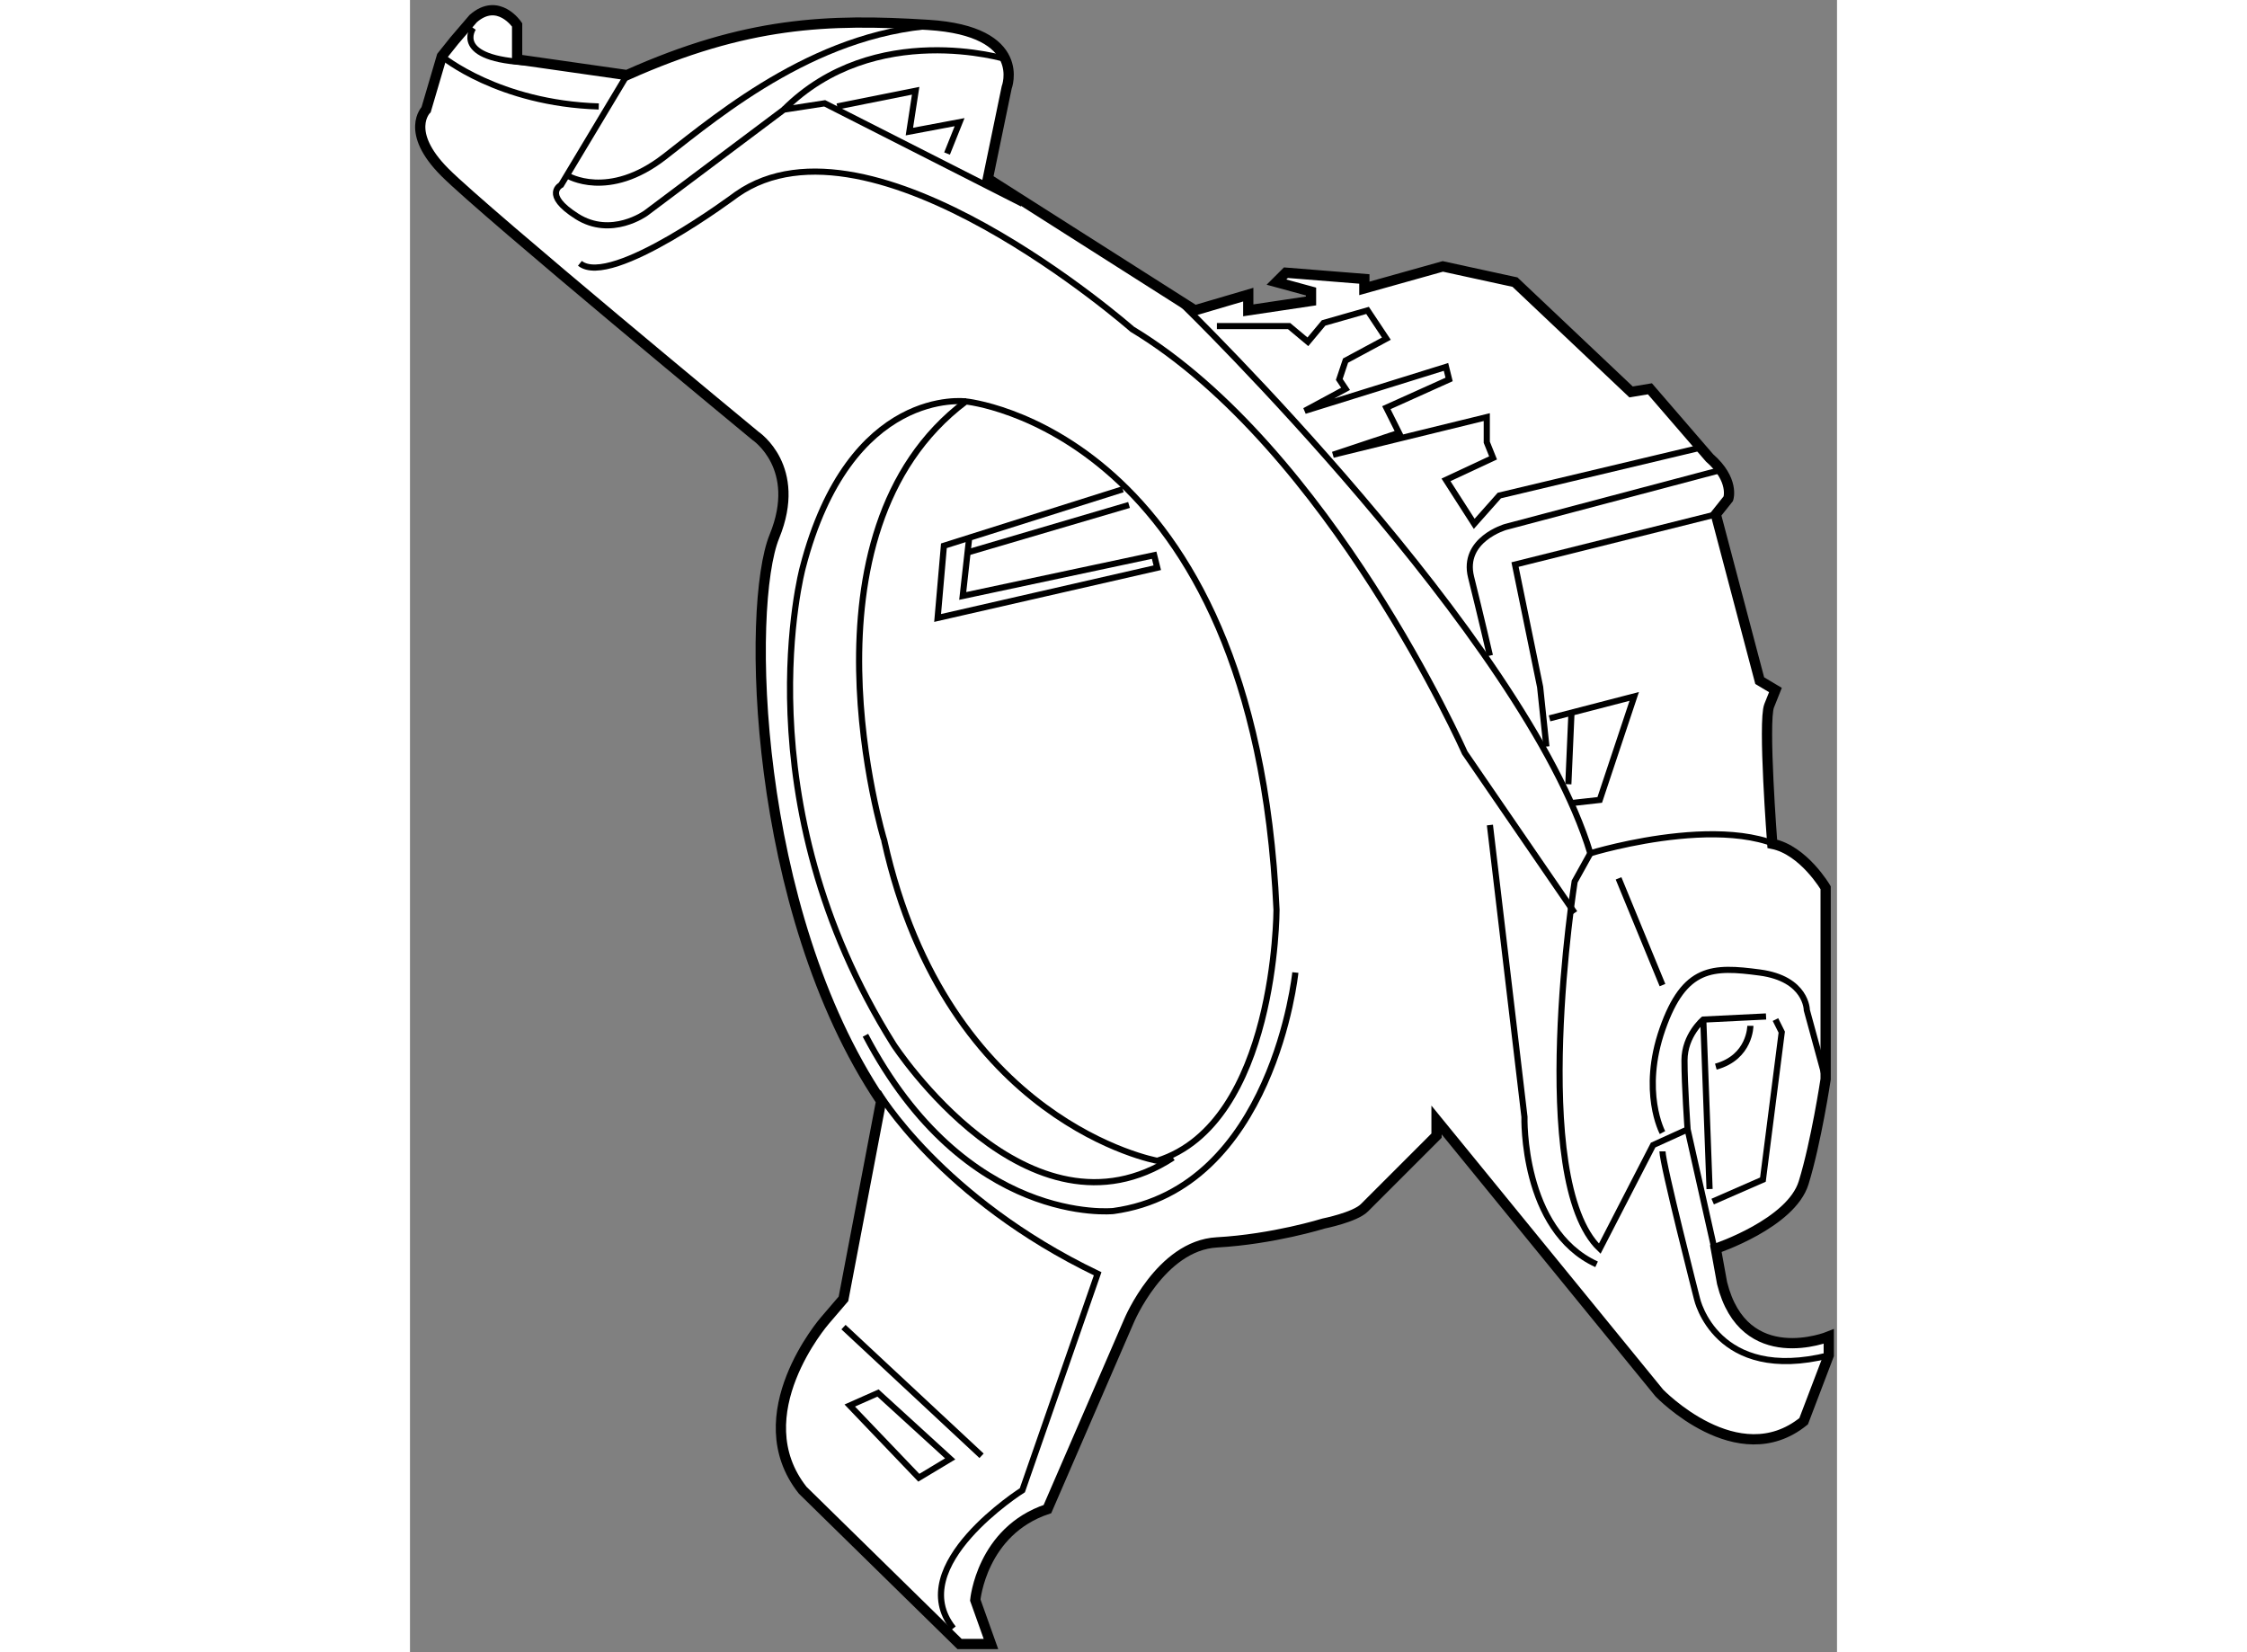 <?xml version="1.0" encoding="utf-8"?>
<!-- Generator: Adobe Illustrator 15.1.0, SVG Export Plug-In . SVG Version: 6.00 Build 0)  -->
<!DOCTYPE svg PUBLIC "-//W3C//DTD SVG 1.1//EN" "http://www.w3.org/Graphics/SVG/1.1/DTD/svg11.dtd">
<svg version="1.1" xmlns="http://www.w3.org/2000/svg" xmlns:xlink="http://www.w3.org/1999/xlink" x="0px" y="0px" width="244.8px"
	 height="180px" viewBox="82.069 80.301 69.649 80.64" enable-background="new 0 0 244.8 180" xml:space="preserve">
	
<rect x="82.069" y="80.301" width="69.649" height="80.64" fill="#808080" stroke="none"/>
	
<g><path fill="#FFFFFF" stroke="#000000" stroke-width="0.5" d="M110.271,89.02l0.919-4.441c0,0,1.072-2.757-3.829-3.063
			c-4.901-0.307-8.882-0.153-14.703,2.45l-5.36-0.766v-1.684c0,0-0.919-1.379-2.144-0.307l-0.919,1.072l-0.612,0.766l-0.766,2.604
			c0,0-1.072,1.072,0.918,3.063c1.991,1.991,15.162,12.865,15.162,12.865s2.297,1.531,0.919,4.9
			c-1.378,3.368-1.072,18.224,5.208,27.567l-1.838,9.648l-0.918,1.072c0,0-3.982,4.594-1.072,8.269l7.658,7.506h1.531l-0.766-2.146
			c0,0,0.307-3.368,3.522-4.44l3.981-9.188c0,0,1.532-3.678,4.289-3.829c2.758-0.154,5.207-0.92,5.207-0.92s1.531-0.306,1.991-0.766
			c0.461-0.46,3.523-3.523,3.523-3.523v-0.766l10.874,13.326c0,0,3.828,3.98,7.044,1.378l1.226-3.218v-0.917
			c0,0-4.136,1.683-5.207-2.604l-0.306-1.686c0,0,3.675-1.226,4.287-3.217c0.613-1.989,1.073-5.053,1.073-5.053v-9.343
			c0,0-1.073-1.837-2.604-2.144c0,0-0.459-5.975-0.152-6.74c0.306-0.766,0.306-0.766,0.306-0.766l-0.767-0.457l-2.143-8.117
			l0.611-0.767c0,0,0.308-0.92-0.918-1.991l-2.91-3.37l-0.919,0.153l-5.666-5.36l-3.523-0.767l-3.829,1.073v-0.46l-3.829-0.306
			l-0.46,0.459l1.686,0.46v0.46l-3.063,0.458v-0.766l-2.604,0.766L110.271,89.02z"></path><path fill="none" stroke="#000000" stroke-width="0.3" d="M111.957,90.245l-9.648-4.901l-1.992,0.307l-6.738,5.054
			c0,0-1.685,1.225-3.369,0.153c-1.685-1.071-0.766-1.532-0.766-1.532l3.216-5.36"></path><path fill="none" stroke="#000000" stroke-width="0.3" d="M119.767,95.146c0,0,16.696,16.234,19.912,26.801
			c0,0,7.963-2.449,10.566,0.614"></path><path fill="none" stroke="#000000" stroke-width="0.3" d="M148.255,129.912l-3.063,0.151c0,0-0.918,0.766-0.918,1.991
			c0,1.227,0.152,3.369,0.152,3.369l1.685,7.506"></path><polyline fill="none" stroke="#000000" stroke-width="0.3" points="137.534,116.74 137.228,113.831 136.003,107.856 
			145.805,105.408 		"></polyline><line fill="none" stroke="#000000" stroke-width="0.3" x1="145.191" y1="130.063" x2="145.498" y2="138.335"></line><path fill="none" stroke="#000000" stroke-width="0.3" d="M147.489,130.369c0,0,0,1.531-1.685,1.992"></path><path fill="none" stroke="#000000" stroke-width="0.3" d="M109.2,99.894c0,0,14.09,1.38,15.162,24.81c0,0,0,10.415-5.819,12.252
			c0,0-10.261-1.837-13.324-15.621C105.218,121.334,100.623,106.325,109.2,99.894z"></path><path fill="none" stroke="#000000" stroke-width="0.3" d="M138.913,124.857l-5.362-7.812c0,0-6.584-14.855-16.234-20.676
			c0,0-12.711-11.179-19.297-6.584c0,0-6.126,4.594-7.658,3.368"></path><path fill="none" stroke="#000000" stroke-width="0.3" d="M83.624,83.047c0,0,2.756,2.297,7.658,2.45"></path><path fill="none" stroke="#000000" stroke-width="0.3" d="M85.155,81.668c0,0-1.072,1.531,2.757,1.685"></path><path fill="none" stroke="#000000" stroke-width="0.3" d="M89.75,88.867c0,0,1.991,1.225,4.748-0.919
			c2.756-2.144,7.658-6.279,13.784-6.432"></path><path fill="none" stroke="#000000" stroke-width="0.3" d="M111.191,83.2c0,0-6.433-1.991-10.875,2.451"></path><polyline fill="none" stroke="#000000" stroke-width="0.3" points="102.92,85.497 106.749,84.731 106.443,86.723 108.894,86.263 
			108.281,87.794 		"></polyline><polyline fill="none" stroke="#000000" stroke-width="0.3" points="121.452,96.217 124.976,96.217 125.893,96.983 126.659,96.064 
			128.805,95.451 129.723,96.83 127.732,97.901 127.425,98.821 127.732,99.28 125.741,100.354 132.634,98.209 132.785,98.821 
			129.723,100.199 130.337,101.425 127.119,102.496 134.624,100.659 134.624,101.885 134.931,102.65 132.634,103.722 
			134.011,105.868 135.237,104.487 144.885,102.19 		"></polyline><path fill="none" stroke="#000000" stroke-width="0.3" d="M139.679,121.946l-0.766,1.38c0,0-2.299,14.549,1.225,17.918
			l2.604-5.055l1.685-0.766"></path><path fill="none" stroke="#000000" stroke-width="0.3" d="M109.2,99.894c0,0-5.667-0.767-7.964,8.117
			c0,0-3.063,11.332,4.441,23.278c0,0,6.586,10.109,13.631,5.515"></path><polyline fill="none" stroke="#000000" stroke-width="0.3" points="116.857,104.182 109.379,106.543 108.128,106.939 
			107.821,110.462 118.542,108.011 118.389,107.399 109.046,109.388 109.353,106.634 		"></polyline><line fill="none" stroke="#000000" stroke-width="0.3" x1="117.163" y1="104.947" x2="109.353" y2="107.245"></line><path fill="none" stroke="#000000" stroke-width="0.3" d="M125.281,127.767c0,0-1.071,10.568-8.884,11.641
			c0,0-7.198,0.766-12.099-8.578"></path><path fill="none" stroke="#000000" stroke-width="0.3" d="M104.911,133.587c0,0,3.063,5.206,10.721,8.883l-3.675,10.566
			c0,0-5.82,3.678-3.37,6.74"></path><line fill="none" stroke="#000000" stroke-width="0.3" x1="103.227" y1="145.073" x2="109.966" y2="151.354"></line><line fill="none" stroke="#000000" stroke-width="0.3" x1="141.056" y1="123.172" x2="143.2" y2="128.381"></line><polyline fill="none" stroke="#000000" stroke-width="0.3" points="145.65,138.947 148.102,137.875 149.021,130.678 
			148.714,130.063 		"></polyline><path fill="none" stroke="#000000" stroke-width="0.3" d="M151.165,132.975l-0.92-3.371c0,0,0-1.531-2.298-1.837
			c-2.297-0.306-3.674-0.306-4.747,2.757c-1.071,3.063,0,5.055,0,5.055"></path><path fill="none" stroke="#000000" stroke-width="0.3" d="M143.2,136.495c0,0.614,1.685,7.2,1.685,7.2s0.92,4.135,6.433,2.755"></path><polygon fill="none" stroke="#000000" stroke-width="0.3" points="104.911,148.29 108.434,151.505 106.903,152.425 
			103.533,148.901 		"></polygon><path fill="none" stroke="#000000" stroke-width="0.3" d="M145.958,103.262l-10.415,2.758c0,0-2.144,0.614-1.685,2.451
			s0.919,3.829,0.919,3.829"></path><path fill="none" stroke="#000000" stroke-width="0.3" d="M134.777,120.568l1.686,14.244c0,0-0.154,5.512,3.521,7.197"></path><polyline fill="none" stroke="#000000" stroke-width="0.3" points="137.688,115.362 141.821,114.291 140.138,119.343 
			138.759,119.497 		"></polyline><line fill="none" stroke="#000000" stroke-width="0.3" x1="138.605" y1="118.577" x2="138.759" y2="115.057"></line></g>


</svg>